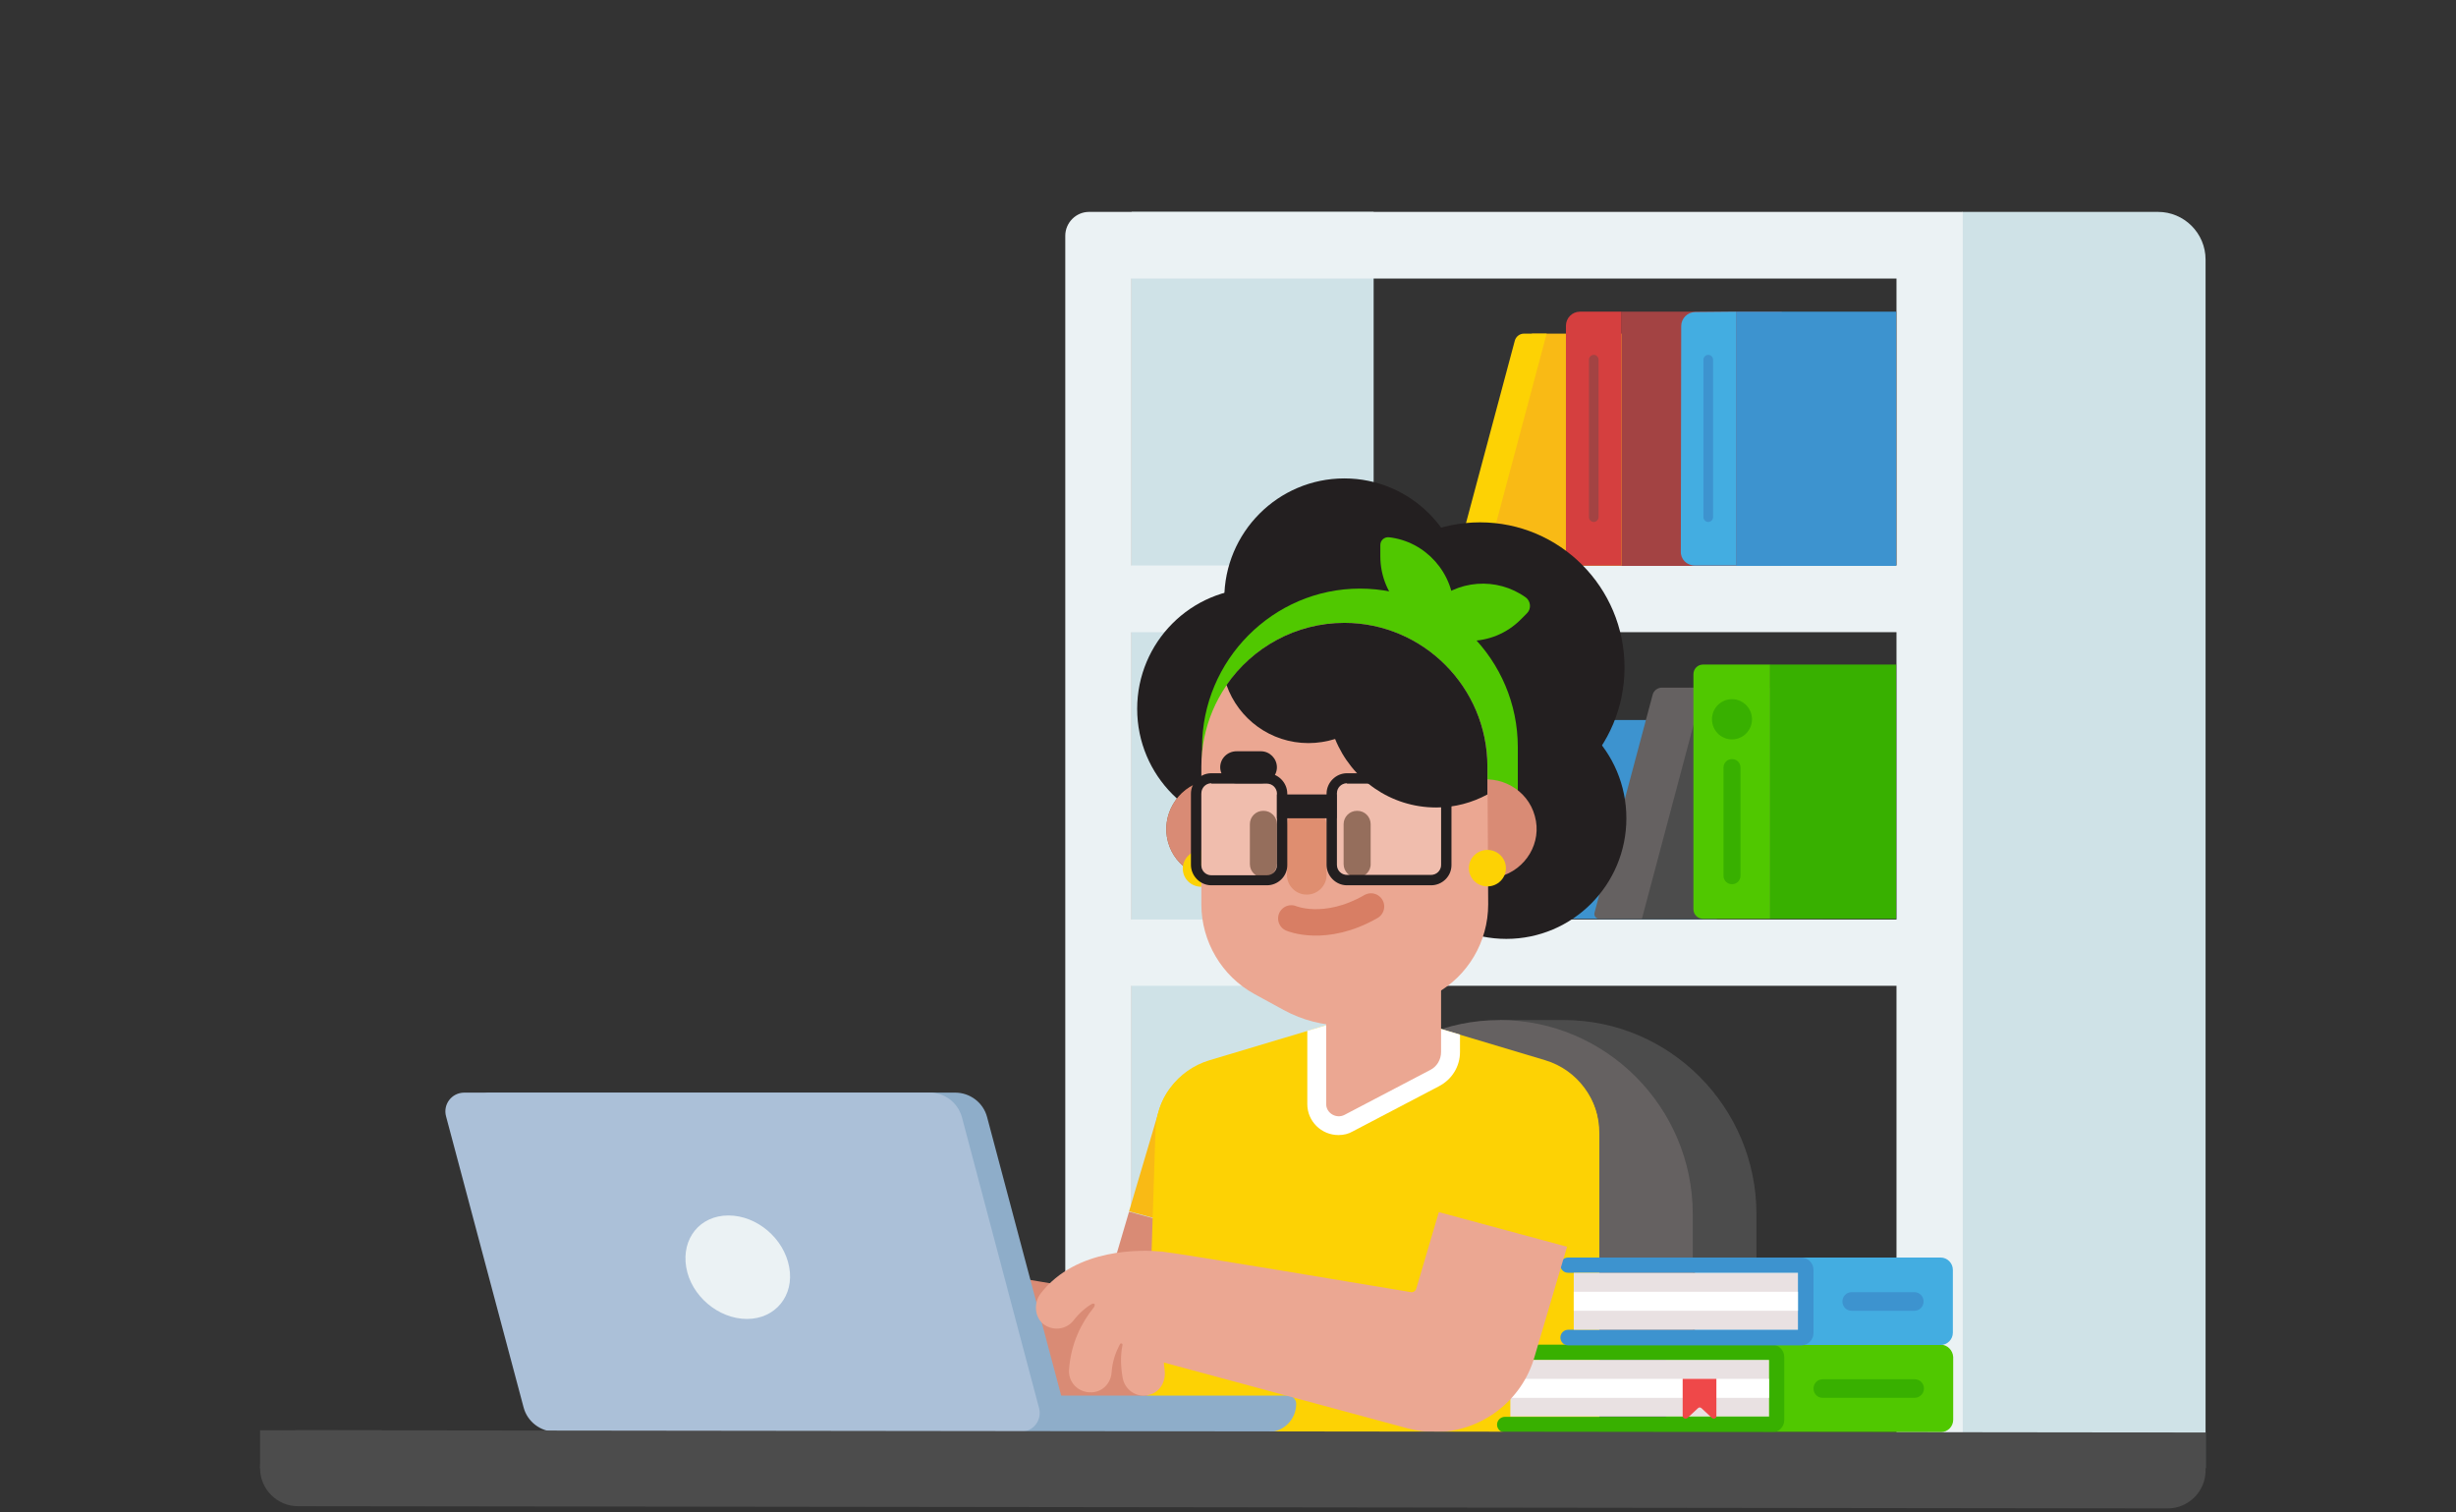 <svg width="255" height="157" viewBox="0 0 255 157" fill="none" xmlns="http://www.w3.org/2000/svg">
<rect x="0" y="0" width="255" height="157" fill="#333333" stroke="none"/>
<g clip-path="url(#clip0_8307_1134)">
<path d="M178.25 74.754H164.937L159.742 95.391H178.25V74.754Z" fill="#3D93CF"/>
<path d="M154.856 95.391H160.744L166.245 74.754H160.474C160.089 74.754 159.743 75.025 159.666 75.372L154.433 94.85C154.356 95.121 154.587 95.391 154.856 95.391Z" fill="#43ADE1"/>
<path d="M142.621 22H117.496V141.766H142.621V22Z" fill="#CFE2E7"/>
<path d="M203.758 22H224.073C226.766 22 228.998 24.203 228.998 26.947V152.432H203.758V22Z" fill="#CFE2E7"/>
<path d="M110.605 24.473V152.432H117.493V102.346H196.908V152.432H203.795V102.346V95.428V65.593V58.714V28.918V22H199.37H117.493H114.338H113.068C111.722 22 110.605 23.121 110.605 24.473ZM196.908 58.714H117.493V28.918H196.908V58.714ZM117.493 95.467V65.632H196.908V95.467H117.493Z" fill="#EBF2F4"/>
<path d="M172.981 34.637H159.052L153.012 58.714H172.981V34.637Z" fill="#F9BA15"/>
<path d="M151.699 58.714H154.161L160.587 34.637H158.24C157.778 34.637 157.393 34.946 157.278 35.371L151.198 58.095C151.121 58.404 151.353 58.714 151.699 58.714Z" fill="#FDD204"/>
<path d="M184.985 32.357H168.363V58.753H184.985V32.357Z" fill="#A34343"/>
<path d="M164.048 58.715H168.358V32.357H164.048C163.24 32.357 162.586 33.014 162.586 33.826V57.246C162.586 58.057 163.24 58.715 164.048 58.715Z" fill="#D53F3F"/>
<path d="M165.477 54.192C165.746 54.192 165.977 53.96 165.977 53.69V37.342C165.977 37.072 165.746 36.84 165.477 36.84C165.208 36.84 164.977 37.072 164.977 37.342V53.69C164.977 53.96 165.208 54.192 165.477 54.192Z" fill="#A34343"/>
<path d="M196.872 32.357H180.25V58.753H196.872V32.357Z" fill="#3D93CF"/>
<path d="M175.98 58.715H180.25V32.357L176.018 32.396C175.21 32.396 174.556 33.053 174.556 33.865L174.517 57.246C174.479 58.057 175.133 58.715 175.98 58.715Z" fill="#43ADE1"/>
<path d="M177.364 54.192C177.633 54.192 177.864 53.96 177.864 53.69V37.342C177.864 37.072 177.633 36.84 177.364 36.84C177.094 36.84 176.863 37.072 176.863 37.342V53.69C176.863 53.96 177.094 54.192 177.364 54.192Z" fill="#3D93CF"/>
<path d="M189.25 71.391H175.322L169.281 95.39H189.25V71.391Z" fill="#4C4C4C"/>
<path d="M166.05 95.39H170.475L176.862 71.391H172.553C172.091 71.391 171.706 71.7 171.591 72.125L165.55 94.772C165.473 95.081 165.704 95.39 166.05 95.39Z" fill="#656161"/>
<path d="M196.871 68.994H183.789V95.39H196.871V68.994Z" fill="#38B000"/>
<path d="M183.788 68.994V95.39H176.825C176.286 95.39 175.824 94.965 175.824 94.385V69.999C175.824 69.458 176.248 68.994 176.825 68.994H183.788Z" fill="#50C800"/>
<path d="M179.83 91.798C180.33 91.798 180.715 91.411 180.715 90.909V79.701C180.715 79.199 180.33 78.812 179.83 78.812C179.33 78.812 178.945 79.199 178.945 79.701V90.909C178.945 91.411 179.33 91.798 179.83 91.798Z" fill="#38B000"/>
<path d="M179.828 76.764C180.975 76.764 181.905 75.829 181.905 74.677C181.905 73.524 180.975 72.59 179.828 72.59C178.681 72.59 177.75 73.524 177.75 74.677C177.75 75.829 178.681 76.764 179.828 76.764Z" fill="#38B000"/>
<path d="M39.62 148.49H27V152.432H39.62V148.49Z" fill="#4C4C4C"/>
<path d="M229.002 148.723H220.922V152.549H229.002V148.723Z" fill="#4C4C4C"/>
<path d="M162.359 105.902H155.741V107.023C147.93 109.806 142.312 117.303 142.312 126.037V148.685H182.367V126.037C182.367 114.946 173.363 105.902 162.359 105.902Z" fill="#4C4C4C"/>
<path d="M175.753 148.685V126.037C175.753 114.984 166.75 105.902 155.707 105.902C144.664 105.902 135.699 114.946 135.699 126.037V148.685H175.753Z" fill="#656161"/>
<path d="M128.885 110.616C125.23 109.534 121.421 111.621 120.343 115.253L117.227 125.765L130.501 129.321L133.502 119.157C134.579 115.562 132.502 111.698 128.885 110.616Z" fill="#F9BA15"/>
<path d="M117.226 125.805L114.879 133.765C114.802 133.998 114.571 134.152 114.34 134.113C111.108 133.573 90.37 130.094 88.484 129.901C86.407 129.708 79.558 129.476 75.864 134.229C75.133 135.196 75.21 136.664 76.172 137.437C76.595 137.746 77.057 137.901 77.557 137.901C78.211 137.901 78.904 137.592 79.327 137.012C79.827 136.355 80.597 135.66 81.251 135.312C81.289 135.312 81.405 135.273 81.482 135.35C81.597 135.427 81.405 135.66 81.405 135.66C80.097 137.283 79.019 139.408 78.827 142.152C78.75 143.35 79.673 144.393 80.905 144.471H80.981C82.174 144.548 83.175 143.62 83.252 142.384C83.329 141.263 83.675 140.297 84.137 139.447C84.175 139.408 84.213 139.37 84.29 139.408C84.444 139.447 84.367 139.64 84.367 139.64C84.175 140.606 84.175 141.727 84.406 143.003C84.598 144.046 85.522 144.818 86.561 144.818C86.868 144.818 87.176 144.741 87.484 144.626C88.446 144.201 88.908 143.157 88.754 142.114C88.715 141.843 88.677 141.611 88.677 141.379L113.956 148.258C114.879 148.49 115.841 148.645 116.764 148.645C121.497 148.645 125.845 145.476 127.153 140.722L130.5 129.399L117.226 125.805Z" fill="#D98B75"/>
<path d="M143.009 104.857L125.579 110.075C122.232 111.08 119.961 114.133 119.961 117.65L118.961 148.721H143.009H166.056V117.65C166.056 114.171 163.786 111.08 160.438 110.075L143.009 104.857Z" fill="#FDD204"/>
<path d="M130.537 86.115C137.422 86.115 143.003 80.509 143.003 73.594C143.003 66.678 137.422 61.072 130.537 61.072C123.652 61.072 118.07 66.678 118.07 73.594C118.07 80.509 123.652 86.115 130.537 86.115Z" fill="#231F20"/>
<path d="M156.396 97.477C163.281 97.477 168.862 91.871 168.862 84.955C168.862 78.04 163.281 72.434 156.396 72.434C149.511 72.434 143.93 78.04 143.93 84.955C143.93 91.871 149.511 97.477 156.396 97.477Z" fill="#231F20"/>
<path d="M139.58 74.713C146.465 74.713 152.046 69.107 152.046 62.191C152.046 55.276 146.465 49.67 139.58 49.67C132.695 49.67 127.113 55.276 127.113 62.191C127.113 69.107 132.695 74.713 139.58 74.713Z" fill="#231F20"/>
<path d="M153.666 84.375C161.953 84.375 168.671 77.627 168.671 69.303C168.671 60.978 161.953 54.23 153.666 54.23C145.378 54.23 138.66 60.978 138.66 69.303C138.66 77.627 145.378 84.375 153.666 84.375Z" fill="#231F20"/>
<path d="M157.59 86.114V77.573C157.59 68.491 150.203 61.109 141.2 61.109C132.196 61.109 124.809 68.529 124.809 77.573V86.114H157.59Z" fill="#50C800"/>
<path d="M151.587 109.225V107.408L143.006 104.857L135.734 107.022V114.635C135.734 116.413 137.197 117.843 138.966 117.843C139.505 117.843 140.005 117.727 140.467 117.456L149.393 112.78C150.74 112.085 151.587 110.732 151.587 109.225Z" fill="white"/>
<path d="M137.695 93.031V114.635C137.695 115.562 138.734 116.181 139.581 115.756L148.507 111.079C149.2 110.731 149.623 109.997 149.623 109.225V93.031H137.695Z" fill="#EBA792"/>
<path d="M121.267 87.39C121.998 90.134 124.883 91.757 127.654 91.023C130.424 90.288 132.078 87.467 131.347 84.724C130.616 81.98 127.731 80.356 124.96 81.091C122.19 81.825 120.536 84.646 121.267 87.39Z" fill="#8D4D2A"/>
<path d="M121.267 87.39C121.998 90.134 124.883 91.757 127.654 91.023C130.424 90.288 132.078 87.467 131.347 84.724C130.616 81.98 127.731 80.356 124.96 81.091C122.19 81.825 120.536 84.646 121.267 87.39Z" fill="#D98B75"/>
<path d="M149.278 87.392C150.009 90.136 152.895 91.759 155.665 91.025C158.436 90.29 160.129 87.469 159.359 84.725C158.628 81.981 155.742 80.358 152.972 81.093C150.202 81.827 148.547 84.648 149.278 87.392Z" fill="#D98B75"/>
<path d="M124.729 88.277C123.69 88.277 122.805 89.127 122.805 90.171C122.805 91.215 123.652 92.065 124.729 92.065V88.277Z" fill="#FDD204"/>
<path d="M154.438 79.584C154.438 71.391 147.743 64.666 139.586 64.666C131.429 64.666 124.734 71.352 124.734 79.584V93.883C124.734 97.748 126.85 101.342 130.236 103.197L133.276 104.858C137.239 107.023 142.01 107.023 145.973 104.858L149.013 103.197C152.399 101.342 154.515 97.786 154.515 93.883L154.438 79.584Z" fill="#EBA792"/>
<path d="M131.193 91.1C130.385 91.1 129.77 90.481 129.77 89.708V85.573C129.77 84.8 130.385 84.182 131.154 84.182H131.193C131.962 84.182 132.578 84.8 132.578 85.573V89.669C132.578 90.442 131.962 91.1 131.193 91.1Z" fill="#723D26"/>
<path d="M140.928 91.1C140.12 91.1 139.504 90.481 139.504 89.708V85.573C139.504 84.8 140.12 84.182 140.889 84.182H140.928C141.697 84.182 142.312 84.8 142.312 85.573V89.669C142.351 90.442 141.697 91.1 140.928 91.1Z" fill="#723D26"/>
<path d="M135.695 92.878H135.656C134.54 92.878 133.617 91.951 133.617 90.83V85.767C133.617 84.647 134.54 83.719 135.656 83.719H135.695C136.81 83.719 137.734 84.647 137.734 85.767V90.869C137.734 91.951 136.81 92.878 135.695 92.878Z" fill="#DF8E70"/>
<path d="M154.431 92.028C155.494 92.028 156.356 91.18 156.356 90.134C156.356 89.088 155.494 88.24 154.431 88.24C153.369 88.24 152.508 89.088 152.508 90.134C152.508 91.18 153.369 92.028 154.431 92.028Z" fill="#FDD204"/>
<path d="M148.585 91.912H139.851C138.696 91.912 137.734 90.945 137.734 89.787V82.405C137.734 81.246 138.696 80.279 139.851 80.279H148.585C149.739 80.279 150.701 81.246 150.701 82.405V89.825C150.701 90.984 149.739 91.912 148.585 91.912ZM139.851 81.323C139.274 81.323 138.812 81.787 138.812 82.366V89.787C138.812 90.366 139.274 90.83 139.851 90.83H148.585C149.162 90.83 149.624 90.366 149.624 89.787V82.405C149.624 81.825 149.162 81.361 148.585 81.361H139.851V81.323Z" fill="#231F20"/>
<path opacity="0.25" d="M139.847 81.322C139.27 81.322 138.809 81.786 138.809 82.366V89.786C138.809 90.366 139.27 90.829 139.847 90.829H148.581C149.159 90.829 149.62 90.366 149.62 89.786V82.404C149.62 81.825 149.159 81.361 148.581 81.361H139.847V81.322Z" fill="white"/>
<path d="M131.539 91.912H125.768C124.614 91.912 123.652 90.945 123.652 89.787V82.405C123.652 81.246 124.614 80.279 125.768 80.279H131.539C132.694 80.279 133.656 81.246 133.656 82.405V89.825C133.656 90.984 132.694 91.912 131.539 91.912ZM125.768 81.323C125.191 81.323 124.73 81.787 124.73 82.405V89.825C124.73 90.405 125.191 90.868 125.768 90.868H131.539C132.117 90.868 132.579 90.405 132.579 89.825V82.405C132.579 81.825 132.117 81.361 131.539 81.361H125.768V81.323Z" fill="#231F20"/>
<path opacity="0.25" d="M125.773 81.322C125.196 81.322 124.734 81.786 124.734 82.404V89.824C124.734 90.404 125.196 90.868 125.773 90.868H131.544C132.122 90.868 132.583 90.404 132.583 89.824V82.404C132.583 81.825 132.122 81.361 131.544 81.361H125.773V81.322Z" fill="white"/>
<path d="M138.773 82.481H132.578V84.954H138.773V82.481Z" fill="#231F20"/>
<path d="M139.583 64.666C134.543 64.666 130.041 67.217 127.348 71.12C128.578 74.637 131.926 77.149 135.85 77.149C136.813 77.149 137.736 76.994 138.621 76.724C140.314 80.898 144.354 83.835 149.125 83.835C151.049 83.835 152.857 83.332 154.434 82.482V79.584C154.434 71.352 147.74 64.666 139.583 64.666Z" fill="#231F20"/>
<path d="M148.545 62.85L147.121 64.28C150.122 67.294 154.97 67.294 157.933 64.28L158.548 63.662C159.01 63.198 158.933 62.425 158.433 62.038C155.432 59.874 151.238 60.145 148.545 62.85Z" fill="#50C800"/>
<path d="M144.201 55.778C143.739 55.74 143.316 56.087 143.316 56.59V57.749C143.316 62 146.741 65.44 150.973 65.44V63.43C150.973 59.488 148.01 56.203 144.201 55.778Z" fill="#50C800"/>
<path d="M130.924 81.322H128.384C127.461 81.322 126.691 80.549 126.691 79.66C126.691 78.732 127.461 77.998 128.384 77.998H130.924C131.847 77.998 132.578 78.771 132.578 79.66C132.578 80.549 131.847 81.322 130.924 81.322Z" fill="#231F20"/>
<path d="M134.074 95.352C134.074 95.352 137.576 96.859 142.347 94.115" stroke="#D87E64" stroke-width="2.745" stroke-linecap="round" stroke-linejoin="round"/>
<path d="M201.488 139.602H194.177H173.785H172.977V147.872V148.684H173.785H194.177H201.526C202.219 148.684 202.796 148.104 202.796 147.408V140.877C202.757 140.181 202.18 139.602 201.488 139.602Z" fill="#50C800"/>
<path d="M155.472 140.413C155.472 140.838 155.818 141.225 156.28 141.225H183.714V147.099H156.242C155.818 147.099 155.434 147.447 155.434 147.911C155.434 148.336 155.779 148.722 156.242 148.722H183.983C184.675 148.722 185.253 148.142 185.253 147.447V140.877C185.253 140.181 184.675 139.602 183.983 139.602H156.242C155.818 139.602 155.472 139.988 155.472 140.413Z" fill="#38B000"/>
<path d="M183.673 141.188H156.816V147.062H183.673V141.188Z" fill="#E9E1E2"/>
<path d="M183.673 143.156H156.816V145.127H183.673V143.156Z" fill="white"/>
<path d="M177.747 147.214L176.669 146.209C176.554 146.093 176.4 146.093 176.285 146.209L175.207 147.214C175.015 147.369 174.707 147.252 174.707 146.982V143.156H178.208V146.982C178.247 147.252 177.939 147.369 177.747 147.214Z" fill="#EF4849"/>
<path d="M198.759 145.128H189.255C188.716 145.128 188.293 144.703 188.293 144.162C188.293 143.62 188.716 143.195 189.255 143.195H198.797C199.336 143.195 199.759 143.62 199.759 144.162C199.759 144.703 199.297 145.128 198.759 145.128Z" fill="#38B000"/>
<path d="M201.49 130.559H197.181H176.788H175.98V138.829V139.64H176.788H197.181H201.49C202.183 139.64 202.76 139.061 202.76 138.365V131.834C202.76 131.138 202.183 130.559 201.49 130.559Z" fill="#43ADE1"/>
<path d="M162.012 131.331C162.012 131.795 162.358 132.143 162.82 132.143H186.675V138.056H162.82C162.396 138.056 162.012 138.404 162.012 138.867C162.012 139.292 162.358 139.679 162.82 139.679H187.021C187.714 139.679 188.291 139.099 188.291 138.404V131.834C188.291 131.138 187.714 130.559 187.021 130.559H162.82C162.358 130.559 162.012 130.906 162.012 131.331Z" fill="#3D93CF"/>
<path d="M186.676 132.143H163.398V138.056H186.676V132.143Z" fill="#E9E1E2"/>
<path d="M186.676 134.113H163.398V136.085H186.676V134.113Z" fill="white"/>
<path d="M198.757 136.087H192.255C191.716 136.087 191.293 135.662 191.293 135.121C191.293 134.579 191.716 134.154 192.255 134.154H198.757C199.296 134.154 199.719 134.579 199.719 135.121C199.719 135.662 199.296 136.087 198.757 136.087Z" fill="#3D93CF"/>
<path d="M133.733 144.896H101.875V148.684H131.655C133.271 148.684 134.58 147.37 134.58 145.747C134.58 145.283 134.195 144.896 133.733 144.896Z" fill="#8EADC9"/>
<path d="M99.18 113.438H50.854C49.546 113.438 48.623 114.674 48.931 115.911L57.011 146.132C57.395 147.64 58.781 148.683 60.32 148.683H108.645C109.954 148.683 110.877 147.447 110.531 146.21L102.49 115.988C102.104 114.481 100.719 113.438 99.18 113.438Z" fill="#8EADC9"/>
<path d="M96.527 113.438H48.201C46.893 113.438 45.969 114.674 46.315 115.911L54.357 146.094C54.742 147.601 56.127 148.645 57.666 148.645H105.992C107.3 148.645 108.224 147.408 107.877 146.171L99.874 115.988C99.451 114.481 98.104 113.438 96.527 113.438Z" fill="#ABC0D8"/>
<path d="M81.943 131.563C81.405 128.587 78.596 126.191 75.633 126.191C72.671 126.191 70.747 128.587 71.247 131.563C71.747 134.539 74.594 136.935 77.557 136.935C80.52 136.935 82.482 134.501 81.943 131.563Z" fill="#EBF2F4"/>
<path d="M161.049 110.694C157.394 109.612 153.585 111.699 152.507 115.332L149.391 125.843L162.665 129.399L165.666 119.235C166.782 115.602 164.704 111.776 161.049 110.694Z" fill="#FDD204"/>
<path d="M149.39 125.844L147.043 133.805C146.966 134.037 146.736 134.192 146.505 134.153C143.273 133.612 122.534 130.134 120.649 129.941C118.571 129.747 111.761 129.516 108.067 134.269C107.297 135.235 107.413 136.742 108.336 137.477C108.76 137.786 109.221 137.94 109.721 137.94C110.376 137.94 111.068 137.631 111.491 137.052C111.992 136.394 112.761 135.699 113.415 135.351C113.454 135.351 113.569 135.313 113.646 135.39C113.723 135.505 113.569 135.738 113.569 135.738C112.261 137.361 111.184 139.486 110.991 142.23C110.914 143.428 111.838 144.472 113.069 144.549H113.146C114.339 144.626 115.339 143.699 115.416 142.462C115.493 141.341 115.839 140.375 116.301 139.525C116.339 139.486 116.378 139.448 116.455 139.486C116.609 139.525 116.532 139.718 116.532 139.718C116.339 140.684 116.339 141.805 116.57 143.081C116.763 144.124 117.686 144.897 118.725 144.897C119.033 144.897 119.341 144.82 119.648 144.704C120.61 144.279 121.072 143.235 120.918 142.192C120.88 141.921 120.841 141.689 120.841 141.458L146.158 148.298C147.082 148.53 148.044 148.684 148.967 148.684C153.7 148.684 158.048 145.515 159.356 140.762L162.703 129.438L149.39 125.844Z" fill="#EBA792"/>
<path d="M225.075 156.606L30.925 156.374C28.77 156.374 27 154.596 27 152.432C27 150.268 28.77 148.49 30.925 148.49L225.075 148.722C227.23 148.722 229 150.5 229 152.664C229 154.828 227.23 156.606 225.075 156.606Z" fill="#4C4C4C"/>
</g>
<defs>
<clipPath id="clip0_8307_1134">
<rect width="202" height="135" fill="white" transform="translate(27 22)"/>
</clipPath>
</defs>
</svg>
